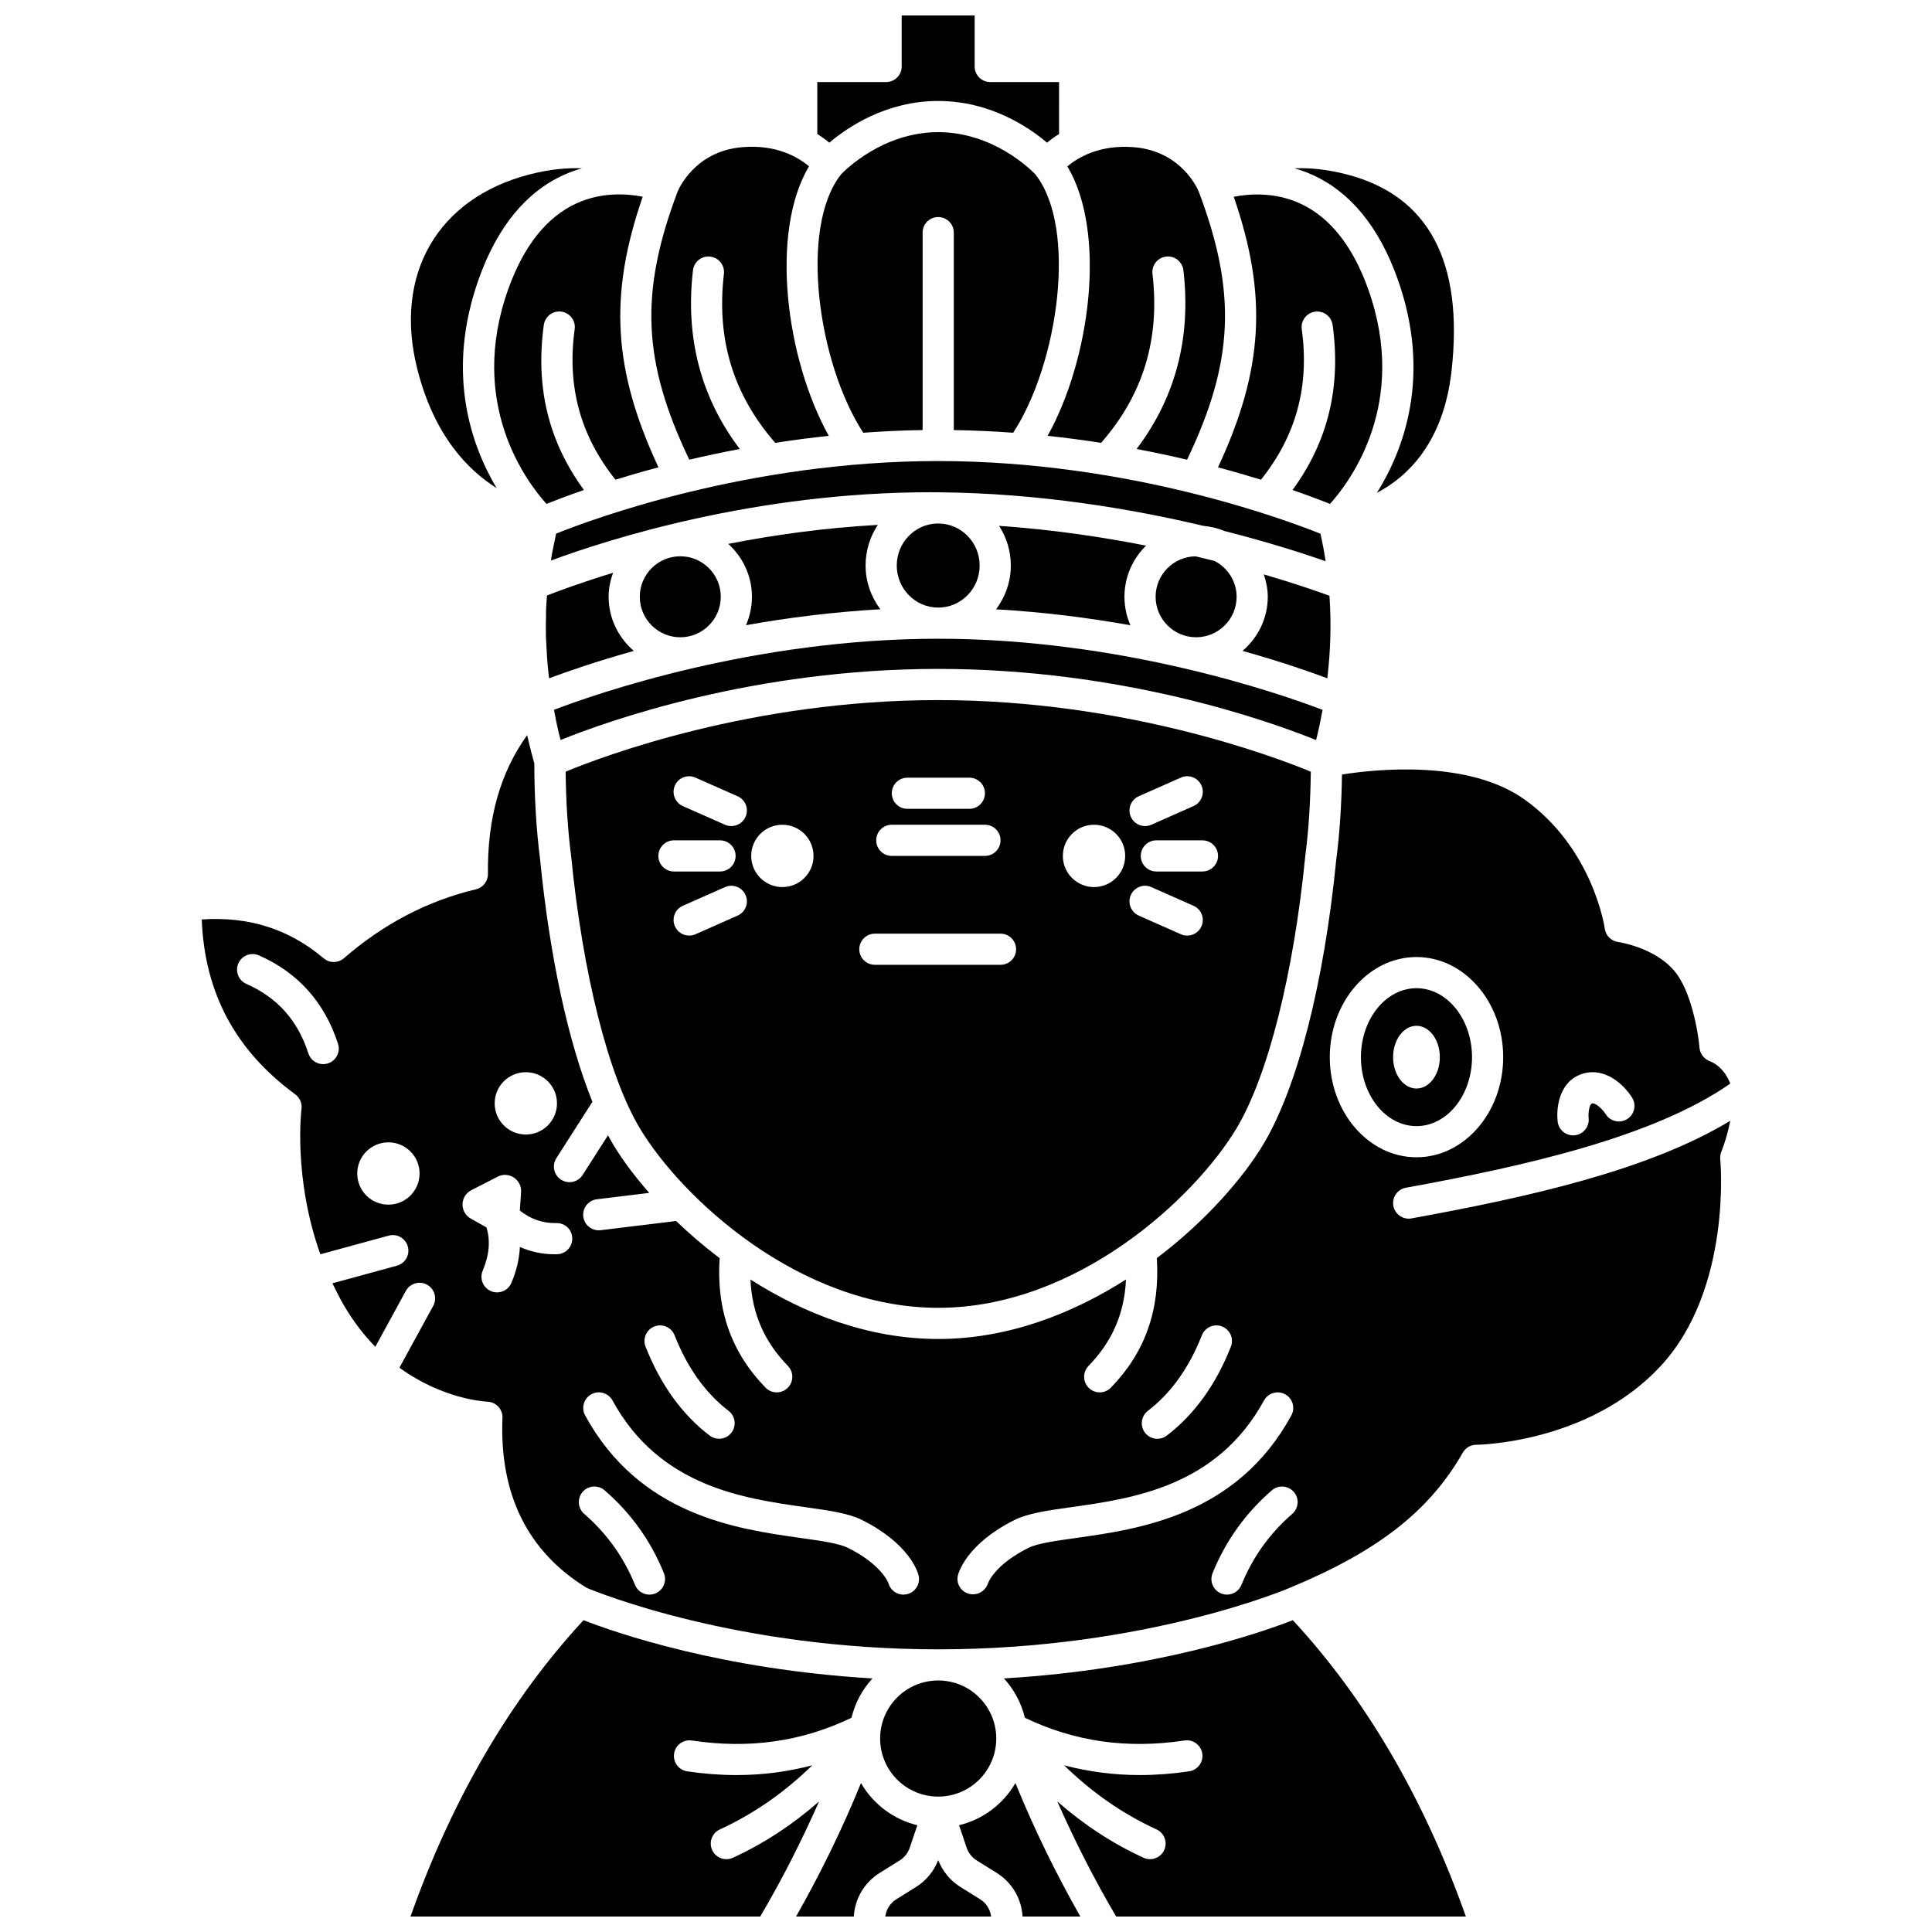 <?xml version="1.0" encoding="UTF-8"?>
<!-- Uploaded to: ICON Repo, www.iconrepo.com, Generator: ICON Repo Mixer Tools -->
<svg width="800px" height="800px" version="1.1" viewBox="144 144 512 512" xmlns="http://www.w3.org/2000/svg">
 <defs>
  <clipPath id="f">
   <path d="m354 616h34v35.902h-34z"/>
  </clipPath>
  <clipPath id="e">
   <path d="m252 573h124v78.902h-124z"/>
  </clipPath>
  <clipPath id="d">
   <path d="m398 616h33v35.902h-33z"/>
  </clipPath>
  <clipPath id="c">
   <path d="m378 636h29v15.902h-29z"/>
  </clipPath>
  <clipPath id="b">
   <path d="m410 573h123v78.902h-123z"/>
  </clipPath>
  <clipPath id="a">
   <path d="m360 148.09h65v33.906h-65z"/>
  </clipPath>
 </defs>
 <g clip-path="url(#f)">
  <path d="m385.09 633.67 2.016-5.969c-6.371-1.531-11.734-5.641-14.938-11.172-4.992 12.258-10.723 23.949-17.207 35.375h15.312c0.266-4.711 2.777-9.027 6.863-11.57l5.289-3.301c1.246-0.773 2.191-1.973 2.664-3.363z"/>
 </g>
 <g clip-path="url(#e)">
  <path d="m338.21 636.33c-0.559 0.258-1.145 0.375-1.723 0.375-1.562 0-3.055-0.891-3.754-2.402-0.949-2.074-0.047-4.527 2.027-5.481 9.02-4.148 17.109-9.789 24.492-16.996-6.488 1.703-13.188 2.586-20.074 2.586-4.285 0-8.641-0.332-13.062-0.992-2.254-0.34-3.812-2.438-3.473-4.695 0.336-2.254 2.434-3.816 4.695-3.473 15.305 2.289 29.168 0.281 42.316-6.023 0.949-3.957 2.891-7.519 5.551-10.426-39.922-2.356-67.961-12.078-76.566-15.434-19.418 20.973-34.809 47.367-45.855 78.539h92.684c5.824-9.902 10.969-20.031 15.594-30.508-6.984 6.133-14.543 11.105-22.852 14.93z"/>
 </g>
 <g clip-path="url(#d)">
  <path d="m398.16 627.7 2.016 5.969c0.473 1.391 1.418 2.59 2.668 3.367l5.285 3.297c4.078 2.547 6.594 6.859 6.863 11.57h15.312c-6.481-11.426-12.215-23.117-17.207-35.375-3.203 5.531-8.566 9.637-14.938 11.172z"/>
 </g>
 <path d="m275.6 273.34c-6.848-11.527-13.504-30.715-4.727-55.395 4.898-13.773 12.504-23.066 22.613-27.621 1.602-0.723 3.191-1.277 4.762-1.719-3.922-0.168-8.523 0.23-13.887 1.613-24.434 6.297-36.117 26.57-29.758 51.641 4.473 17.629 13.434 26.75 20.996 31.48z"/>
 <g clip-path="url(#c)">
  <path d="m403.76 647.34-5.289-3.301c-2.664-1.664-4.688-4.172-5.836-7.082-1.145 2.91-3.172 5.422-5.832 7.082l-5.289 3.301c-1.637 1.02-2.656 2.699-2.902 4.562h28.047c-0.246-1.863-1.262-3.543-2.898-4.562z"/>
 </g>
 <path d="m408.02 604.73c0 8.5-6.887 15.387-15.387 15.387-8.496 0-15.387-6.887-15.387-15.387 0-8.496 6.891-15.387 15.387-15.387 8.5 0 15.387 6.891 15.387 15.387"/>
 <path d="m278.66 220.71c-10.711 30.125 4.707 50.766 10.16 56.828 2.144-0.863 5.519-2.164 9.926-3.684-9.391-12.859-12.891-27.223-10.629-43.738 0.309-2.258 2.406-3.844 4.648-3.531 2.258 0.309 3.84 2.391 3.531 4.648-2.082 15.18 1.508 28.242 10.809 39.883 3.445-1.066 7.242-2.168 11.395-3.266-12.062-25.902-13.203-45.609-4.176-71.719-4.066-0.801-10.801-1.316-17.531 1.75-7.934 3.629-14.035 11.301-18.133 22.828z"/>
 <path d="m340.05 262.99c-10.316-13.629-14.488-29.527-12.402-47.367 0.266-2.266 2.328-3.891 4.578-3.621 2.262 0.266 3.887 2.316 3.621 4.578-2.027 17.359 2.473 32.02 13.605 44.785 4.559-0.711 9.293-1.344 14.18-1.863-11.418-20.543-15.648-53.965-5.231-71.43-2.793-2.336-8.527-5.828-17.617-5.074-12.816 1.039-17.055 11.398-17.23 11.836-10.055 26.676-9.32 44.977 3.113 70.984 4.211-0.988 8.684-1.941 13.383-2.828z"/>
 <path d="m288.71 305.54c-0.02 0.531 0 1.07-0.012 1.602-0.043 1.875-0.062 3.754-0.012 5.644 0.023 0.883 0.09 1.777 0.137 2.664 0.078 1.559 0.16 3.109 0.297 4.68 0.086 0.988 0.211 1.98 0.32 2.973 0.023 0.219 0.059 0.434 0.082 0.652 4.68-1.754 12.402-4.449 22.453-7.254-4.055-3.484-6.684-8.586-6.684-14.34 0-2.242 0.457-4.367 1.176-6.367-8.336 2.547-14.406 4.801-17.508 6.016-0.074 1.238-0.203 2.473-0.25 3.731z"/>
 <path d="m496.32 301.88c-3.133-1.148-9.18-3.254-17.391-5.66 0.625 1.879 1.043 3.848 1.043 5.934 0 5.754-2.625 10.852-6.684 14.34 10.059 2.812 17.789 5.504 22.465 7.262 0.883-7.418 1.07-14.719 0.566-21.875z"/>
 <g clip-path="url(#b)">
  <path d="m410.05 588.8c2.664 2.906 4.606 6.473 5.555 10.426 13.145 6.309 27.004 8.316 42.316 6.023 2.258-0.352 4.356 1.215 4.695 3.473 0.34 2.254-1.215 4.356-3.473 4.695-4.418 0.66-8.773 0.992-13.062 0.992-6.887 0-13.582-0.883-20.074-2.586 7.383 7.211 15.473 12.848 24.492 16.996 2.07 0.953 2.977 3.406 2.027 5.481-0.699 1.512-2.191 2.402-3.754 2.402-0.578 0-1.164-0.121-1.723-0.375-8.309-3.824-15.871-8.797-22.852-14.934 4.625 10.477 9.77 20.605 15.594 30.508h92.68c-11.043-31.164-26.438-57.562-45.859-78.535-8.617 3.356-36.652 13.078-76.562 15.434z"/>
 </g>
 <path d="m313.55 302.15c0 5.918 4.816 10.734 10.734 10.734 5.918 0 10.73-4.816 10.73-10.734 0-5.918-4.816-10.73-10.73-10.73-5.918 0-10.734 4.812-10.734 10.73z"/>
 <path d="m421.63 259.5c4.891 0.52 9.621 1.148 14.18 1.863 11.133-12.766 15.633-27.426 13.605-44.785-0.266-2.266 1.359-4.316 3.621-4.578 2.254-0.273 4.316 1.355 4.578 3.621 2.086 17.84-2.086 33.738-12.402 47.367 4.699 0.887 9.172 1.848 13.379 2.836 12.434-26.02 13.168-44.32 3.102-71.016-0.172-0.434-4.414-10.766-17.219-11.805-9.078-0.727-14.809 2.746-17.613 5.082 10.414 17.457 6.188 50.875-5.231 71.414z"/>
 <g clip-path="url(#a)">
  <path d="m392.63 170.76c13.773 0 23.984 6.926 28.84 11.051 0.871-0.727 1.957-1.516 3.188-2.297l0.004-13.766h-18.242c-2.281 0-4.129-1.852-4.129-4.129v-13.527h-19.332v13.527c0 2.281-1.852 4.129-4.129 4.129h-18.242v13.762c1.23 0.781 2.32 1.57 3.191 2.301 4.871-4.121 15.078-11.051 28.852-11.051z"/>
 </g>
 <path d="m392.45 282.73c-5.969 0.102-10.801 5.051-10.801 11.137 0 6.148 4.926 11.152 10.984 11.152 6.059 0 10.984-5.004 10.984-11.152 0-6.074-4.809-11.008-10.758-11.133-0.141-0.004-0.273-0.004-0.41-0.004z"/>
 <path d="m392.63 329.53c-49.422 0-88.809 14.863-98.73 18.965 0.082 7.812 0.559 15.445 1.434 22.203 0.004 0.02-0.008 0.043-0.004 0.062 0.004 0.02 0.016 0.039 0.02 0.062 3.098 31.352 9.914 58.348 18.23 72.211 11.031 18.387 42.246 47.551 79.051 47.551 36.809 0 68.02-29.168 79.051-47.551 8.316-13.863 15.137-40.859 18.23-72.211 0.004-0.02 0.016-0.043 0.02-0.062 0.004-0.023-0.008-0.047-0.004-0.066 0.883-6.766 1.363-14.391 1.445-22.191-9.914-4.094-49.375-18.973-98.742-18.973zm53.156 25.484 11.168-4.945c2.09-0.93 4.527 0.016 5.445 2.102 0.926 2.086-0.016 4.527-2.102 5.445l-11.168 4.945c-0.547 0.242-1.113 0.355-1.672 0.355-1.582 0-3.098-0.918-3.777-2.457-0.922-2.082 0.02-4.519 2.106-5.445zm-61.324-4.922h16.43c2.281 0 4.129 1.852 4.129 4.129 0 2.281-1.852 4.129-4.129 4.129h-16.43c-2.281 0-4.129-1.852-4.129-4.129 0-2.281 1.844-4.129 4.129-4.129zm-4.129 12.473h24.691c2.281 0 4.129 1.852 4.129 4.129 0 2.281-1.852 4.129-4.129 4.129h-24.691c-2.281 0-4.129-1.852-4.129-4.129 0-2.277 1.844-4.129 4.129-4.129zm-61.859 8.262c0-2.281 1.852-4.129 4.129-4.129h12.215c2.281 0 4.129 1.852 4.129 4.129 0 2.281-1.852 4.129-4.129 4.129h-12.215c-2.281 0-4.129-1.852-4.129-4.129zm21.004 15.812-11.168 4.945c-0.547 0.242-1.113 0.355-1.672 0.355-1.582 0-3.098-0.918-3.777-2.457-0.926-2.086 0.016-4.527 2.102-5.445l11.168-4.945c2.086-0.93 4.527 0.016 5.445 2.102 0.93 2.082-0.012 4.523-2.098 5.445zm2.098-26.176c-0.68 1.539-2.191 2.457-3.777 2.457-0.559 0-1.129-0.117-1.672-0.355l-11.168-4.945c-2.086-0.926-3.027-3.363-2.102-5.445 0.926-2.086 3.363-3.031 5.445-2.102l11.168 4.945c2.094 0.922 3.035 3.359 2.106 5.445zm9.758 18.621c-4.562 0-8.258-3.695-8.258-8.258s3.695-8.258 8.258-8.258 8.258 3.695 8.258 8.258c0.004 4.562-3.691 8.258-8.258 8.258zm57.816 20.602h-33.301c-2.281 0-4.129-1.852-4.129-4.129 0-2.281 1.852-4.129 4.129-4.129h33.301c2.281 0 4.129 1.852 4.129 4.129 0 2.281-1.852 4.129-4.129 4.129zm24.777-20.602c-4.562 0-8.258-3.695-8.258-8.258s3.695-8.258 8.258-8.258 8.258 3.695 8.258 8.258-3.695 8.258-8.258 8.258zm28.473 10.402c-0.68 1.539-2.191 2.457-3.777 2.457-0.559 0-1.129-0.117-1.672-0.355l-11.168-4.945c-2.086-0.926-3.027-3.363-2.102-5.445 0.922-2.082 3.367-3.031 5.445-2.102l11.168 4.945c2.09 0.918 3.031 3.359 2.106 5.445zm0.262-14.531h-12.215c-2.281 0-4.129-1.852-4.129-4.129 0-2.281 1.852-4.129 4.129-4.129h12.215c2.281 0 4.129 1.852 4.129 4.129s-1.852 4.129-4.129 4.129z"/>
 <path d="m494.5 332.12c-11.344-4.324-53.078-18.848-101.86-18.848-48.797 0-90.438 14.488-101.83 18.832 0.188 0.996 0.363 1.992 0.574 2.992 0.219 1.031 0.445 2.07 0.691 3.109 0.148 0.633 0.328 1.27 0.484 1.898 12.84-5.176 51.352-18.836 100.08-18.836 48.793 0 87.344 13.699 100.14 18.855 0.668-2.68 1.23-5.348 1.723-8.004z"/>
 <path d="m412.5 258.68c11.98-18.344 17.09-54.348 5.859-68.496-1.055-1.098-11.074-11.164-25.723-11.164-14.617 0-24.633 10.023-25.727 11.168-11.223 14.148-6.117 50.148 5.863 68.492 5.113-0.375 10.359-0.625 15.734-0.707v-52.328c0-2.281 1.852-4.129 4.129-4.129 2.281 0 4.129 1.852 4.129 4.129v52.332c5.375 0.078 10.621 0.328 15.734 0.703z"/>
 <path d="m602.54 441.02c-21.582 13.062-53.152 20.18-84.484 25.867-0.25 0.047-0.5 0.066-0.742 0.066-1.957 0-3.695-1.395-4.059-3.391-0.41-2.242 1.082-4.394 3.324-4.801 31.227-5.672 65.602-13.387 85.941-27.582-0.039-0.098-0.051-0.219-0.086-0.312-1.867-4.418-5.023-5.519-5.152-5.566-1.562-0.523-2.754-1.965-2.891-3.609-0.32-3.891-2.156-15.148-6.746-20.488-5.324-6.184-14.703-7.551-14.797-7.562-1.859-0.238-3.324-1.703-3.566-3.559-0.023-0.203-3.078-21.289-21.316-34.246-14.965-10.637-39.594-7.961-48.328-6.582-0.105 7.871-0.605 15.562-1.5 22.438-3.262 32.969-10.32 60.523-19.363 75.598-5.398 8.996-15.301 20.352-28.203 30.125 0.875 13.695-3.078 24.965-12.176 34.328-0.809 0.836-1.887 1.25-2.961 1.25-1.035 0-2.074-0.387-2.879-1.168-1.637-1.59-1.672-4.203-0.086-5.84 6.309-6.496 9.512-13.914 9.926-22.902-14.281 9.102-31.344 15.762-49.758 15.762-18.41 0-35.477-6.66-49.758-15.762 0.418 8.988 3.617 16.406 9.926 22.902 1.59 1.637 1.547 4.25-0.086 5.84-0.801 0.781-1.84 1.168-2.879 1.168-1.078 0-2.152-0.422-2.961-1.25-9.098-9.367-13.051-20.637-12.176-34.328-4.176-3.16-8.035-6.477-11.531-9.832l-19.996 2.434c-0.168 0.02-0.34 0.027-0.504 0.027-2.055 0-3.84-1.535-4.094-3.629-0.277-2.262 1.34-4.32 3.602-4.598l13.871-1.688c-3.953-4.508-7.199-8.902-9.559-12.84-0.461-0.77-0.914-1.59-1.367-2.426l-6.727 10.523c-0.789 1.234-2.121 1.902-3.481 1.902-0.766 0-1.531-0.211-2.223-0.652-1.922-1.227-2.484-3.781-1.254-5.703l9.559-14.949c-6.387-15.805-11.316-38.379-13.879-64.348-0.992-7.707-1.512-16.438-1.516-25.305-0.703-2.512-1.344-5.008-1.902-7.504-7.109 9.879-10.562 21.969-10.395 36.785 0.02 1.934-1.297 3.621-3.18 4.062-12.723 3.008-24.488 9.148-34.969 18.254-1.539 1.332-3.816 1.352-5.371 0.039-9.164-7.746-19.746-11.145-32.324-10.305 0.777 19.5 8.91 34.688 24.789 46.352 1.215 0.891 1.848 2.383 1.648 3.879-0.027 0.219-2.25 18.203 5 38.504l18.109-4.945c2.215-0.602 4.473 0.699 5.074 2.894 0.602 2.199-0.695 4.473-2.894 5.074l-17.086 4.668c0.926 1.949 1.918 3.898 3.043 5.84 2.547 4.375 5.379 7.973 8.32 10.98l8.094-14.809c1.094-2 3.606-2.746 5.606-1.645 2.004 1.094 2.738 3.606 1.645 5.606l-8.957 16.387c11.5 8.383 22.664 8.98 23.332 9.008 2.281 0.09 4.062 2.016 3.973 4.293-0.816 20.312 6.699 35.465 22.324 45.047 3.133 1.312 40.082 16.293 93.156 16.293 55.344 0 93.09-16.258 93.465-16.422 0.012-0.004 0.023-0.004 0.043-0.008 0.012-0.004 0.016-0.016 0.027-0.02 23.113-9.629 36.711-20.301 45.48-35.676 0.73-1.289 2.102-2.082 3.582-2.086 0.297 0 29.781-0.32 48.82-20.82 19.012-20.473 15.867-54.516 15.828-54.852-0.066-0.668 0.031-1.355 0.285-1.973 0.855-2.117 1.773-5.129 2.367-8.215zm-38.961-12.516c6.008-1.73 10.969 3.199 12.949 6.387 1.207 1.938 0.609 4.481-1.324 5.688-1.941 1.203-4.484 0.605-5.688-1.324-0.848-1.316-2.711-3.113-3.652-2.816-0.629 0.176-1.016 2.34-0.859 3.887 0.227 2.258-1.406 4.289-3.668 4.535-0.148 0.012-0.301 0.02-0.445 0.02-2.07 0-3.852-1.543-4.094-3.652-0.441-3.867 0.492-10.91 6.781-12.723zm-332.66-2.695c-0.422 0.137-0.852 0.203-1.27 0.203-1.742 0-3.367-1.113-3.93-2.863-2.828-8.754-8.207-14.777-16.438-18.41-2.086-0.922-3.031-3.356-2.109-5.445 0.922-2.086 3.363-3.019 5.445-2.109 10.367 4.574 17.418 12.457 20.961 23.43 0.707 2.164-0.488 4.492-2.66 5.195zm16.012 37.438c-4.562 0-8.258-3.695-8.258-8.258s3.695-8.258 8.258-8.258 8.258 3.695 8.258 8.258-3.699 8.258-8.258 8.258zm70.48 32.281c2.125-0.828 4.519 0.211 5.356 2.328 3.391 8.617 8.207 15.355 14.305 20.023 1.809 1.383 2.156 3.977 0.77 5.789-0.812 1.062-2.039 1.617-3.281 1.617-0.875 0-1.754-0.277-2.508-0.852-7.309-5.59-13.02-13.516-16.973-23.555-0.836-2.113 0.207-4.512 2.332-5.352zm-34.062-67.383c4.562 0 8.258 3.695 8.258 8.258s-3.695 8.258-8.258 8.258-8.258-3.695-8.258-8.258 3.699-8.258 8.258-8.258zm8.297 48.238c-0.234 0.004-0.477 0.008-0.707 0.008-3.258 0-6.309-0.672-9.164-1.934-0.145 3.078-0.867 6.242-2.238 9.508-0.664 1.582-2.195 2.531-3.809 2.531-0.531 0-1.074-0.102-1.598-0.328-2.102-0.883-3.094-3.305-2.211-5.406 1.758-4.188 2.078-7.973 1.004-11.488l-4.164-2.336c-2.969-1.668-2.891-5.969 0.141-7.519l6.981-3.586c2.957-1.52 6.434 0.773 6.211 4.086l-0.332 4.891c2.891 2.277 6.078 3.398 9.652 3.316 2.363-0.047 4.18 1.734 4.242 4.016 0.066 2.281-1.73 4.18-4.008 4.242zm26.012 89.906c-0.508 0.203-1.031 0.301-1.547 0.301-1.637 0-3.18-0.973-3.832-2.582-2.957-7.312-7.488-13.645-13.457-18.809-1.723-1.492-1.91-4.102-0.422-5.828 1.496-1.723 4.102-1.918 5.828-0.422 6.973 6.027 12.258 13.418 15.715 21.957 0.852 2.121-0.172 4.523-2.285 5.383zm66.758 0.176c-0.34 0.082-0.672 0.125-1.008 0.125-1.812 0-3.465-1.203-3.973-3.019-0.094-0.273-1.859-4.945-10.699-9.367-2.383-1.195-7.078-1.852-12.516-2.617-16.996-2.391-42.684-6.008-57.152-32.484-1.094-2.004-0.359-4.508 1.645-5.606 2.004-1.098 4.508-0.359 5.606 1.645 12.48 22.836 34.773 25.977 51.059 28.266 6.41 0.898 11.473 1.613 15.062 3.406 12.578 6.289 14.781 13.805 14.984 14.641 0.551 2.215-0.793 4.457-3.008 5.012zm63.789-48.582c6.106-4.672 10.914-11.406 14.305-20.023 0.84-2.117 3.231-3.164 5.356-2.328 2.121 0.84 3.168 3.234 2.328 5.356-3.953 10.039-9.664 17.965-16.973 23.555-0.75 0.574-1.633 0.852-2.508 0.852-1.242 0-2.469-0.559-3.281-1.617-1.379-1.816-1.035-4.406 0.773-5.793zm-31.664 36.32c-9.07 4.535-10.688 9.332-10.703 9.379-0.562 1.762-2.215 2.934-3.984 2.934-0.363 0-0.73-0.051-1.098-0.152-2.144-0.605-3.438-2.746-2.894-4.906 0.211-0.84 2.406-8.352 14.984-14.641 3.59-1.793 8.652-2.508 15.062-3.406 16.277-2.293 38.578-5.426 51.059-28.266 1.094-2.004 3.602-2.742 5.606-1.645 2.004 1.094 2.738 3.602 1.645 5.606-14.465 26.48-40.156 30.094-57.152 32.484-5.445 0.762-10.145 1.422-12.523 2.613zm69.914-9.004c-5.973 5.168-10.5 11.492-13.457 18.809-0.652 1.605-2.195 2.582-3.832 2.582-0.516 0-1.035-0.098-1.547-0.301-2.113-0.859-3.133-3.262-2.281-5.375 3.457-8.539 8.742-15.93 15.715-21.957 1.73-1.496 4.332-1.301 5.828 0.422 1.492 1.719 1.301 4.324-0.426 5.82zm9.953-121.04c0-14.633 10.309-26.535 22.977-26.535 12.668 0 22.977 11.906 22.977 26.535 0 14.633-10.309 26.531-22.977 26.531-12.668 0-22.977-11.898-22.977-26.531z"/>
 <path d="m534.1 424.16c0-10.078-6.602-18.277-14.719-18.277-8.113 0-14.719 8.195-14.719 18.277 0 10.078 6.602 18.273 14.719 18.273 8.113 0 14.719-8.195 14.719-18.273zm-20.914 0c0-4.594 2.773-8.312 6.195-8.312 3.418 0 6.195 3.723 6.195 8.312 0 4.594-2.773 8.312-6.195 8.312-3.418 0-6.195-3.719-6.195-8.312z"/>
 <path d="m290.7 288.67c-0.172 0.891-0.371 1.785-0.523 2.68-0.066 0.395-0.102 0.801-0.168 1.199 15.09-5.59 54.047-18.102 100.69-18.102 0.59 0 1.172 0.012 1.758 0.016 0.062 0 0.121-0.016 0.176-0.016 0.074 0 0.145 0.02 0.219 0.02 26.383 0.219 50.949 4.356 70.059 8.887 1.957 0.203 3.848 0.621 5.582 1.371 11.789 3 21.066 5.992 26.816 8.004-0.379-2.445-0.828-4.879-1.379-7.285-9.145-3.684-50.805-19.262-101.31-19.262-50.414 0-92.012 15.52-101.25 19.238-0.227 1.086-0.457 2.164-0.668 3.25z"/>
 <path d="m466.78 267.86c4.144 1.098 7.949 2.199 11.391 3.266 9.301-11.641 12.887-24.707 10.809-39.883-0.309-2.258 1.273-4.34 3.531-4.648 2.238-0.316 4.34 1.273 4.648 3.531 2.262 16.516-1.238 30.871-10.629 43.738 4.406 1.52 7.785 2.82 9.926 3.684 5.441-6.055 20.871-26.699 10.16-56.828-4.098-11.531-10.199-19.203-18.133-22.82-6.727-3.062-13.461-2.547-17.531-1.75 9.027 26.102 7.891 45.812-4.172 71.711z"/>
 <path d="m465.88 292.66c-1.629-0.41-3.316-0.816-5.035-1.227-5.852 0.074-10.594 4.844-10.594 10.715 0 5.918 4.816 10.734 10.73 10.734 5.918 0 10.734-4.816 10.734-10.734-0.004-4.137-2.391-7.699-5.836-9.488z"/>
 <path d="m377.3 305.46c-2.422-3.246-3.91-7.234-3.91-11.605 0-3.977 1.199-7.668 3.238-10.754-14.324 0.793-27.75 2.695-39.629 5.035 3.824 3.477 6.273 8.441 6.273 14.004 0 2.68-0.574 5.223-1.578 7.539 10.883-1.941 22.879-3.492 35.605-4.219z"/>
 <path d="m408.77 283.36c1.949 3.035 3.109 6.633 3.109 10.512 0 4.363-1.488 8.355-3.91 11.605 12.727 0.723 24.727 2.281 35.602 4.223-1.008-2.316-1.578-4.859-1.578-7.539 0-5.312 2.207-10.109 5.731-13.559-11.805-2.324-25.012-4.281-38.953-5.242z"/>
 <path d="m514.39 217.95c9.102 25.594 1.605 45.293-5.488 56.648 8.043-4.231 17.621-13.203 19.766-32.254 3.266-28.992-6.074-46.531-27.766-52.125-5.359-1.379-9.957-1.781-13.879-1.613 1.566 0.441 3.156 0.996 4.754 1.715 10.109 4.562 17.715 13.855 22.613 27.629z"/>
</svg>